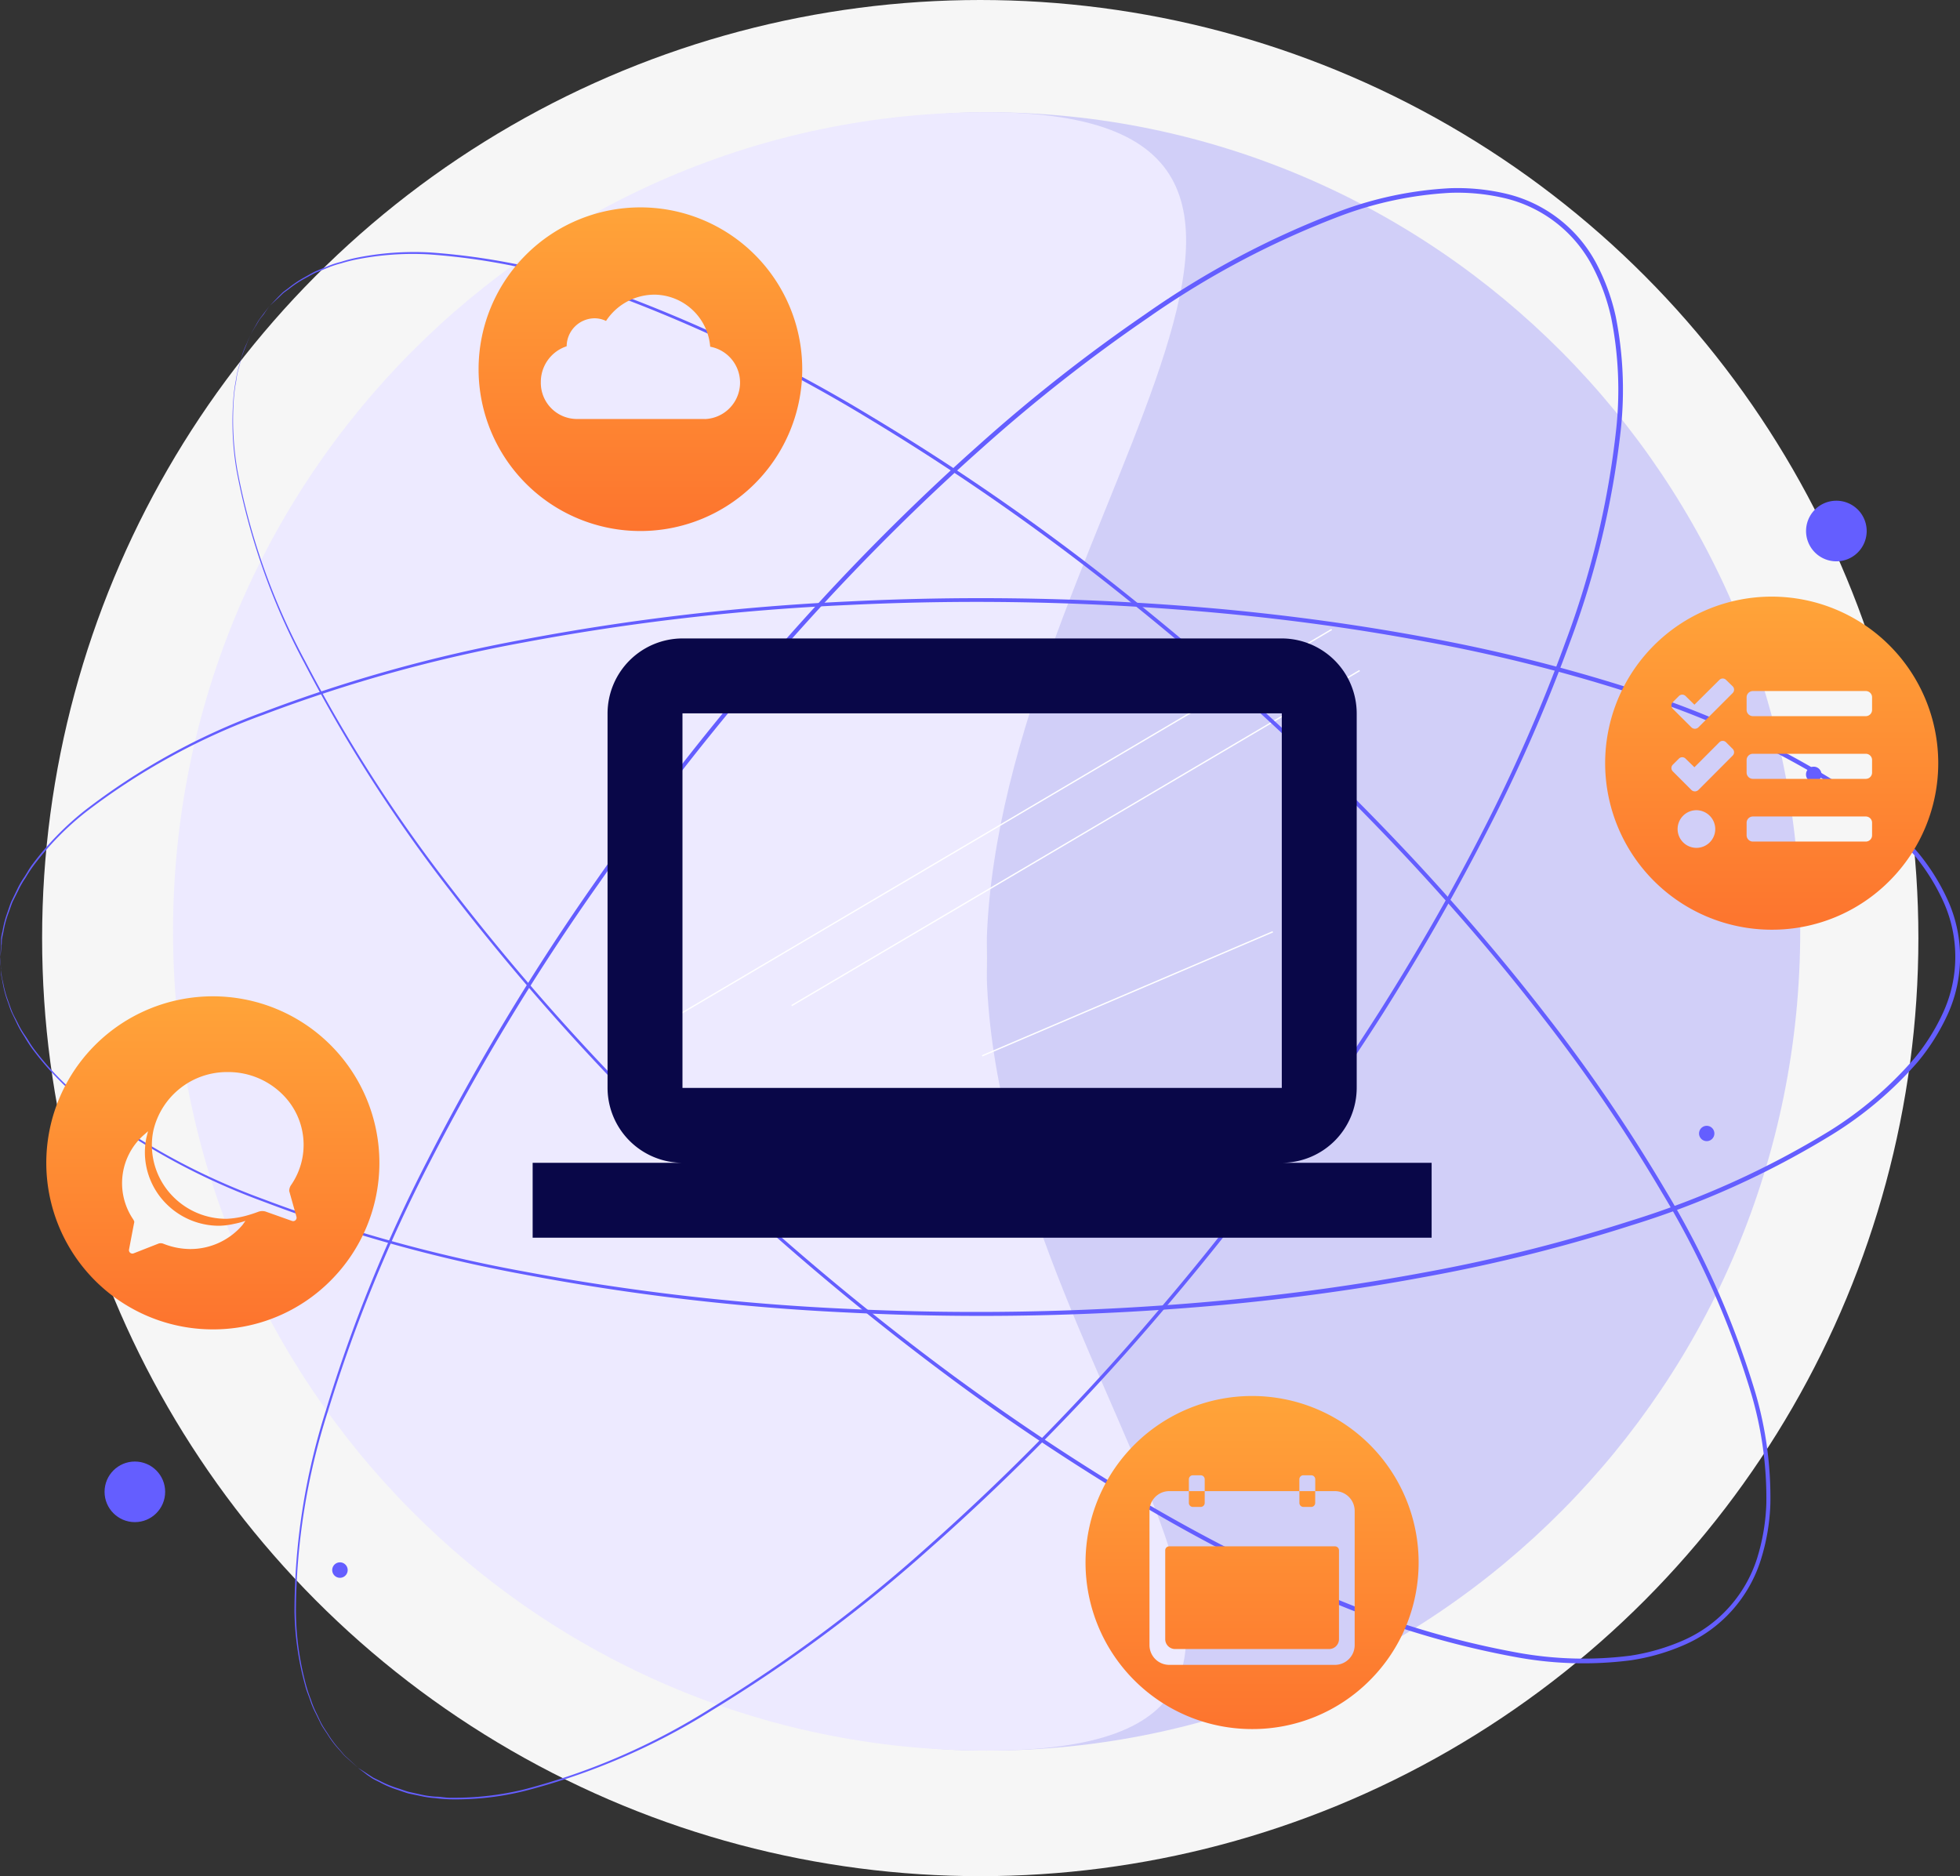 <svg xmlns="http://www.w3.org/2000/svg" xmlns:xlink="http://www.w3.org/1999/xlink" width="147.108" height="140.823" viewBox="0 0 147.108 140.823">
  <rect x="0" y="0" width="147.108" height="140.823" fill="#333333" stroke="none"/>
  <defs>
    <linearGradient id="linear-gradient" x1="0.5" x2="0.5" y2="1" gradientUnits="objectBoundingBox">
      <stop offset="0" stop-color="#ffa439"/>
      <stop offset="1" stop-color="#fd742e"/>
    </linearGradient>
  </defs>
  <g id="Groupe_4015" data-name="Groupe 4015" transform="translate(14818.475 -8246.217)">
    <circle id="Ellipse_678" data-name="Ellipse 678" cx="70.412" cy="70.412" r="70.412" transform="translate(-14815.314 8246.217)" fill="#f6f6f6"/>
    <g id="Groupe_4006" data-name="Groupe 4006" transform="translate(-14805.488 8254.642)">
      <path id="Tracé_5300" data-name="Tracé 5300" d="M67.8,0c33.717,0,61.051,27.529,61.051,61.487S101.521,122.974,67.8,122.974c-18.207,0-16.751-8.371-11.456-21.16C60.669,91.376,67.8,77.664,67.8,63.522,67.8,32.779,34.086,0,67.8,0Z" transform="translate(-6.722)" fill="rgba(100,94,255,0.25)"/>
      <path id="Tracé_5301" data-name="Tracé 5301" d="M113.869,0C80.151,0,52.818,27.529,52.818,61.487s27.333,61.487,61.051,61.487,0-28.708,0-59.451S147.586,0,113.869,0Z" transform="translate(-52.818)" fill="#edeaff"/>
    </g>
    <circle id="Ellipse_677" data-name="Ellipse 677" cx="2.274" cy="2.274" r="2.274" transform="translate(-14810.627 8355.919)" fill="#645eff"/>
    <path id="Tracé_5302" data-name="Tracé 5302" d="M501.709,140.66a2.275,2.275,0,1,1-.664-1.612A2.274,2.274,0,0,1,501.709,140.66Z" transform="translate(-15180.08 8145.421)" fill="#645eff"/>
    <path id="Tracé_5303" data-name="Tracé 5303" d="M288.7,289.96a.58.58,0,1,1-.575-.58A.58.58,0,0,1,288.7,289.96Z" transform="translate(-15081.08 8074.106)" fill="#645eff"/>
    <path id="Tracé_5304" data-name="Tracé 5304" d="M483.081,227.87a.575.575,0,1,1-.167-.41A.581.581,0,0,1,483.081,227.87Z" transform="translate(-15172.883 8103.43)" fill="#645eff"/>
    <path id="Tracé_5305" data-name="Tracé 5305" d="M498.311,176.785a.581.581,0,1,1-.575-.575A.581.581,0,0,1,498.311,176.785Z" transform="translate(-15180.074 8127.555)" fill="#645eff"/>
    <path id="Tracé_5311" data-name="Tracé 5311" d="M.214,30.206,29.4,12.983l22.7-13.4" transform="translate(-14770.623 8293.881)" fill="none" stroke="#fff" stroke-width="0.1"/>
    <path id="Tracé_5312" data-name="Tracé 5312" d="M.214,24.739,24.193,10.592l18.65-11" transform="translate(-14759.27 8296.957)" fill="none" stroke="#fff" stroke-width="0.1"/>
    <path id="Tracé_5313" data-name="Tracé 5313" d="M.214,8.9,12.486,3.663,22.031-.412" transform="translate(-14744.975 8316.569)" fill="none" stroke="#fff" stroke-width="0.1"/>
    <g id="Groupe_4012" data-name="Groupe 4012" transform="translate(-14818.475 8260.334)">
      <path id="Tracé_5306" data-name="Tracé 5306" d="M288.794,148.613s-.171.24-.513.69l-.285.38c-.1.146-.19.316-.291.5a7.49,7.49,0,0,0-.633,1.3c-.1.259-.221.525-.323.816s-.171.633-.259.937a5.86,5.86,0,0,0-.215,1.044,10.759,10.759,0,0,0-.165,1.152,22.087,22.087,0,0,0,.253,5.55,49.643,49.643,0,0,0,5.1,14.358,111.868,111.868,0,0,0,10.947,17.022,174.284,174.284,0,0,0,16.326,18.351A199.4,199.4,0,0,0,340.164,229c4.006,2.936,8.226,5.79,12.656,8.479a123.32,123.32,0,0,0,14.073,7.378,65.808,65.808,0,0,0,15.655,4.9,27.785,27.785,0,0,0,8.353.209,15.749,15.749,0,0,0,4.031-1.171,10.049,10.049,0,0,0,5.486-6.119,15.578,15.578,0,0,0,.7-4.138,27.676,27.676,0,0,0-1.145-8.277,65.652,65.652,0,0,0-6.657-15,122.873,122.873,0,0,0-8.935-13.149c-3.164-4.113-6.492-7.979-9.865-11.618A199.455,199.455,0,0,0,353.9,171.286a175.178,175.178,0,0,0-20.078-14.13,111.887,111.887,0,0,0-18.155-8.935,49.834,49.834,0,0,0-14.845-3.43,21.58,21.58,0,0,0-5.543.38,11.153,11.153,0,0,0-1.12.285,7.4,7.4,0,0,0-1.019.335l-.9.367c-.279.133-.532.285-.772.411a8.183,8.183,0,0,0-1.221.8c-.165.127-.329.228-.462.342l-.342.329-.633.588.6-.633.342-.342c.133-.114.291-.221.462-.354a8.222,8.222,0,0,1,1.215-.81c.24-.133.494-.285.772-.424l.9-.373a6.415,6.415,0,0,1,1.019-.342,11.268,11.268,0,0,1,1.126-.3,21.94,21.94,0,0,1,5.569-.411,49.929,49.929,0,0,1,14.9,3.385,111.549,111.549,0,0,1,18.212,8.916,172.482,172.482,0,0,1,20.129,14.117,199.08,199.08,0,0,1,20.667,19.218c3.385,3.645,6.708,7.518,9.891,11.637a123.76,123.76,0,0,1,8.967,13.175,66.236,66.236,0,0,1,6.695,15.073,28.04,28.04,0,0,1,1.145,8.391,15.667,15.667,0,0,1-.721,4.233,10.34,10.34,0,0,1-5.638,6.328,15.759,15.759,0,0,1-4.119,1.2,27.843,27.843,0,0,1-8.454-.209,65.74,65.74,0,0,1-15.731-4.936,121.358,121.358,0,0,1-14.061-7.423c-4.43-2.7-8.682-5.556-12.656-8.5A200.03,200.03,0,0,1,318.6,210.886,174.356,174.356,0,0,1,302.292,192.5a111.816,111.816,0,0,1-10.928-17.085A50.153,50.153,0,0,1,286.3,161a21.9,21.9,0,0,1-.221-5.581,10.637,10.637,0,0,1,.164-1.158,7.3,7.3,0,0,1,.228-1.05c.095-.329.183-.633.266-.943a7.054,7.054,0,0,1,.335-.816,7.232,7.232,0,0,1,.671-1.3c.108-.184.2-.354.3-.5l.3-.373C288.636,148.835,288.794,148.613,288.794,148.613Z" transform="translate(-268.545 -139.808)" fill="#645eff"/>
      <path id="Tracé_5307" data-name="Tracé 5307" d="M263.525,212.707s.032.291.076.854a3.3,3.3,0,0,0,.038.475,3.622,3.622,0,0,0,.114.569,7.862,7.862,0,0,0,.38,1.4c.095.259.183.538.3.823s.285.563.437.873a6.63,6.63,0,0,0,.557.943c.209.3.386.633.633.962a21.872,21.872,0,0,0,3.885,3.974,50.06,50.06,0,0,0,13.358,7.321,112.176,112.176,0,0,0,19.5,5.417,174.256,174.256,0,0,0,24.388,2.816,199.963,199.963,0,0,0,28.172-.633c4.942-.468,9.992-1.152,15.1-2.107a122.826,122.826,0,0,0,15.415-3.86,65.93,65.93,0,0,0,14.966-6.758,27.843,27.843,0,0,0,6.328-5.4,15.478,15.478,0,0,0,2.227-3.556,10.042,10.042,0,0,0,0-8.226,15.694,15.694,0,0,0-2.227-3.556,27.671,27.671,0,0,0-6.328-5.372,65.809,65.809,0,0,0-14.959-6.764,122.276,122.276,0,0,0-15.415-3.86c-5.107-.962-10.156-1.639-15.1-2.107A199.014,199.014,0,0,0,327.2,186.3a174.151,174.151,0,0,0-24.388,2.816,111.861,111.861,0,0,0-19.5,5.417,49.761,49.761,0,0,0-13.358,7.321,21.661,21.661,0,0,0-3.885,3.974,10.652,10.652,0,0,0-.633.962,6.283,6.283,0,0,0-.532.924l-.437.873c-.114.285-.2.563-.3.823a7.854,7.854,0,0,0-.38,1.4c-.038.2-.089.392-.114.563s0,.335-.038.475c-.044.57-.076.854-.076.854s0-.291.044-.854v-.481a3.562,3.562,0,0,1,.108-.569,7.923,7.923,0,0,1,.367-1.411c.095-.266.177-.544.3-.835l.424-.88a6.6,6.6,0,0,1,.532-.93c.209-.31.386-.664.633-.981a21.708,21.708,0,0,1,3.892-4.012,49.877,49.877,0,0,1,13.371-7.391,112.119,112.119,0,0,1,19.534-5.455,174.3,174.3,0,0,1,24.419-2.867,199.488,199.488,0,0,1,28.216.589c4.948.468,10,1.145,15.13,2.1a123.4,123.4,0,0,1,15.453,3.86,66.124,66.124,0,0,1,15.035,6.8,28.255,28.255,0,0,1,6.442,5.474,15.82,15.82,0,0,1,2.278,3.645,10.371,10.371,0,0,1,0,8.46,16,16,0,0,1-2.278,3.639A27.964,27.964,0,0,1,401,226.072a65.808,65.808,0,0,1-15.029,6.79,122.311,122.311,0,0,1-15.453,3.866c-5.119.956-10.175,1.633-15.124,2.1a199.443,199.443,0,0,1-28.216.582,173.382,173.382,0,0,1-24.426-2.879,111.886,111.886,0,0,1-19.522-5.474,50.1,50.1,0,0,1-13.377-7.391,21.932,21.932,0,0,1-3.879-4.018,10.793,10.793,0,0,1-.633-.974,7.379,7.379,0,0,1-.531-.93l-.424-.886c-.12-.285-.2-.57-.3-.829a7.834,7.834,0,0,1-.367-1.417c-.038-.2-.082-.392-.108-.57a2.958,2.958,0,0,1,0-.475A5.886,5.886,0,0,1,263.525,212.707Z" transform="translate(-263.525 -155.007)" fill="#645eff"/>
      <path id="Tracé_5308" data-name="Tracé 5308" d="M308.269,247.013s.253.152.721.462l.4.259c.152.089.335.165.519.259a8.022,8.022,0,0,0,1.342.557c.266.082.538.19.835.272l.968.215a6.758,6.758,0,0,0,1.057.146c.373,0,.753.095,1.158.082a22.146,22.146,0,0,0,5.524-.633,49.74,49.74,0,0,0,13.966-6.075,111.686,111.686,0,0,0,16.231-12.092,174.084,174.084,0,0,0,17.168-17.547,199.841,199.841,0,0,0,16.775-22.641c2.658-4.2,5.214-8.6,7.593-13.225a123.512,123.512,0,0,0,6.391-14.554,65.739,65.739,0,0,0,3.8-15.959,27.6,27.6,0,0,0-.373-8.346,15.436,15.436,0,0,0-1.443-3.942,10.03,10.03,0,0,0-6.48-5.031,15.459,15.459,0,0,0-4.176-.418,27.672,27.672,0,0,0-8.176,1.715,65.81,65.81,0,0,0-14.51,7.676,122.508,122.508,0,0,0-12.5,9.821c-3.885,3.449-7.518,7.024-10.916,10.643a199.2,199.2,0,0,0-17.718,21.888,174.13,174.13,0,0,0-12.738,20.983,112.247,112.247,0,0,0-7.663,18.73,49.546,49.546,0,0,0-2.4,15.041,21.645,21.645,0,0,0,.759,5.505,10.7,10.7,0,0,0,.367,1.1,6.675,6.675,0,0,0,.4.987c.152.3.291.633.424.873s.323.513.468.74a7.842,7.842,0,0,0,.88,1.164c.133.158.253.31.373.437l.354.323c.418.38.633.582.633.582l-.633-.557-.354-.316c-.127-.127-.247-.278-.386-.437a7.082,7.082,0,0,1-.892-1.158c-.152-.234-.323-.475-.481-.74l-.43-.873a6.412,6.412,0,0,1-.418-.993c-.114-.354-.285-.709-.373-1.107a21.983,21.983,0,0,1-.8-5.524,49.764,49.764,0,0,1,2.354-15.1,111.81,111.81,0,0,1,7.631-18.787,174.262,174.262,0,0,1,12.7-21.053A199.52,199.52,0,0,1,343.92,158.43c3.4-3.632,7.037-7.214,10.928-10.675a122.621,122.621,0,0,1,12.529-9.846,65.709,65.709,0,0,1,14.554-7.714,27.755,27.755,0,0,1,8.321-1.74,15.963,15.963,0,0,1,4.271.43,10.359,10.359,0,0,1,6.689,5.189,15.74,15.74,0,0,1,1.474,4.031,28.055,28.055,0,0,1,.38,8.441,66.066,66.066,0,0,1-3.841,16.041,123.275,123.275,0,0,1-6.417,14.554c-2.379,4.632-4.942,9.042-7.593,13.244A199.615,199.615,0,0,1,368.4,213.039a174.318,174.318,0,0,1-17.225,17.547A111.369,111.369,0,0,1,334.84,242.71a49.762,49.762,0,0,1-14.035,6.043,21.571,21.571,0,0,1-5.55.633,11.143,11.143,0,0,1-1.164-.089,6.817,6.817,0,0,1-1.063-.152l-.962-.2c-.3-.089-.57-.19-.835-.278a7.537,7.537,0,0,1-1.341-.576c-.19-.095-.367-.177-.519-.266l-.392-.266C308.5,247.184,308.269,247.013,308.269,247.013Z" transform="translate(-281.413 -128.445)" fill="#645eff"/>
    </g>
    <path id="Icon_ionic-ios-cloud-circle" data-name="Icon ionic-ios-cloud-circle" d="M15.521,3.375A12.146,12.146,0,1,0,27.667,15.521,12.144,12.144,0,0,0,15.521,3.375Zm4.823,15.883H10.7A2.714,2.714,0,0,1,8.047,16.5a2.815,2.815,0,0,1,1.939-2.7A2.114,2.114,0,0,1,12.07,11.7a1.982,1.982,0,0,1,.87.2,4.36,4.36,0,0,1,3.65-1.974,4.24,4.24,0,0,1,4.169,3.907,2.739,2.739,0,0,1-.415,5.431Z" transform="translate(-14785.93 8258.408)" fill="url(#linear-gradient)"/>
    <path id="Exclusion_33" data-name="Exclusion 33" d="M12.5,25A12.5,12.5,0,0,1,3.661,3.661,12.5,12.5,0,0,1,21.339,21.339,12.418,12.418,0,0,1,12.5,25ZM6.852,16.031a1.413,1.413,0,1,0,1.412,1.412A1.422,1.422,0,0,0,6.852,16.031Zm4.237.471a.472.472,0,0,0-.472.471v.941a.472.472,0,0,0,.472.471h8.474a.471.471,0,0,0,.471-.471v-.941a.471.471,0,0,0-.471-.471Zm-5.3-4.449a.352.352,0,0,0-.249.1l-.463.462a.354.354,0,0,0,0,.5l1.4,1.4a.376.376,0,0,0,.517,0l.463-.462L9.573,11.93a.355.355,0,0,0,0-.5l-.5-.5a.352.352,0,0,0-.5,0L6.7,12.807l-.668-.651A.348.348,0,0,0,5.784,12.053Zm5.3-.258a.472.472,0,0,0-.472.471v.941a.472.472,0,0,0,.472.471h8.474a.471.471,0,0,0,.471-.471v-.941a.471.471,0,0,0-.471-.471Zm-5.3-4.438a.352.352,0,0,0-.249.1l-.463.463a.354.354,0,0,0,0,.5l1.4,1.394a.375.375,0,0,0,.518,0l.458-.459L9.574,7.234a.358.358,0,0,0,0-.5l-.5-.485a.352.352,0,0,0-.5,0L6.7,8.111,6.035,7.46A.348.348,0,0,0,5.784,7.357Zm5.3-.27a.472.472,0,0,0-.472.471V8.5a.472.472,0,0,0,.472.471h8.474a.471.471,0,0,0,.471-.471V7.557a.471.471,0,0,0-.471-.471Z" transform="translate(-14698 8291)" fill="url(#linear-gradient)"/>
    <path id="Exclusion_32" data-name="Exclusion 32" d="M12.5,25A12.5,12.5,0,0,1,3.661,3.661,12.5,12.5,0,0,1,21.339,21.339,12.418,12.418,0,0,1,12.5,25ZM7.639,10.125l-.262.232A4.829,4.829,0,0,0,6.5,16.708c.085.13.116.209.1.262s-.386,2.011-.39,2.03a.26.26,0,0,0,.088.252.266.266,0,0,0,.167.059.224.224,0,0,0,.095-.02L8.4,18.569a.5.5,0,0,1,.186-.036H8.6a.559.559,0,0,1,.2.043,5.525,5.525,0,0,0,1.988.393,5.144,5.144,0,0,0,3.933-1.8s.106-.146.226-.315c-.129.046-.267.088-.4.122-.112.031-.262.067-.432.1A5.826,5.826,0,0,1,13,17.222a5.586,5.586,0,0,1-3.982-1.636,5.486,5.486,0,0,1-1.619-3.9,6.093,6.093,0,0,1,.049-.7c.018-.126.04-.274.076-.419S7.592,10.287,7.639,10.125Zm8.568,5.994a.858.858,0,0,1,.331.065l1.857.659a.445.445,0,0,0,.128.032.259.259,0,0,0,.262-.262.43.43,0,0,0-.016-.088l-.537-1.91a.8.8,0,0,1,.108-.4.7.7,0,0,1,.048-.073l.02-.028a5.315,5.315,0,0,0-.67-6.742,5.76,5.76,0,0,0-4.115-1.686A5.668,5.668,0,0,0,8.045,10.04a5.26,5.26,0,0,0-.121,1.12,5.487,5.487,0,0,0,1.619,3.9A5.585,5.585,0,0,0,13.524,16.7a6.726,6.726,0,0,0,1.546-.252c.4-.11.79-.256.832-.272A.863.863,0,0,1,16.207,16.119Z" transform="translate(-14815 8321)" fill="url(#linear-gradient)"/>
    <path id="Exclusion_34" data-name="Exclusion 34" d="M12.5,25A12.5,12.5,0,0,1,3.661,3.661,12.5,12.5,0,0,1,21.339,21.339,12.418,12.418,0,0,1,12.5,25ZM6.278,7.141A1.483,1.483,0,0,0,4.8,8.622V18.7a1.483,1.483,0,0,0,1.481,1.481H18.723A1.483,1.483,0,0,0,20.2,18.7V8.622a1.483,1.483,0,0,0-1.481-1.481H17.241V6.251a.3.3,0,0,0-.3-.3h-.593a.3.3,0,0,0-.3.3v.889H8.944V6.251a.3.3,0,0,0-.3-.3H8.056a.3.3,0,0,0-.3.3v.889Zm12,11.852H6.722a.742.742,0,0,1-.741-.741V11.585a.3.3,0,0,1,.3-.3H18.723a.3.3,0,0,1,.3.3v6.667A.742.742,0,0,1,18.278,18.993ZM16.945,8.326h-.593a.3.3,0,0,1-.3-.3V7.141h1.185V8.03A.3.3,0,0,1,16.945,8.326Zm-8.3,0H8.056a.3.3,0,0,1-.3-.3V7.141H8.944V8.03A.3.3,0,0,1,8.648,8.326Z" transform="translate(-14737 8351)" fill="url(#linear-gradient)"/>
    <path id="Icon_material-laptop" data-name="Icon material-laptop" d="M56.227,45.359a5.639,5.639,0,0,0,5.623-5.623V11.623A5.639,5.639,0,0,0,56.227,6H11.245a5.639,5.639,0,0,0-5.623,5.623V39.736a5.639,5.639,0,0,0,5.623,5.623H0v5.623H67.473V45.359ZM11.245,11.623H56.227V39.736H11.245Z" transform="translate(-14778.497 8288.138)" fill="#090748"/>
  </g>
</svg>
